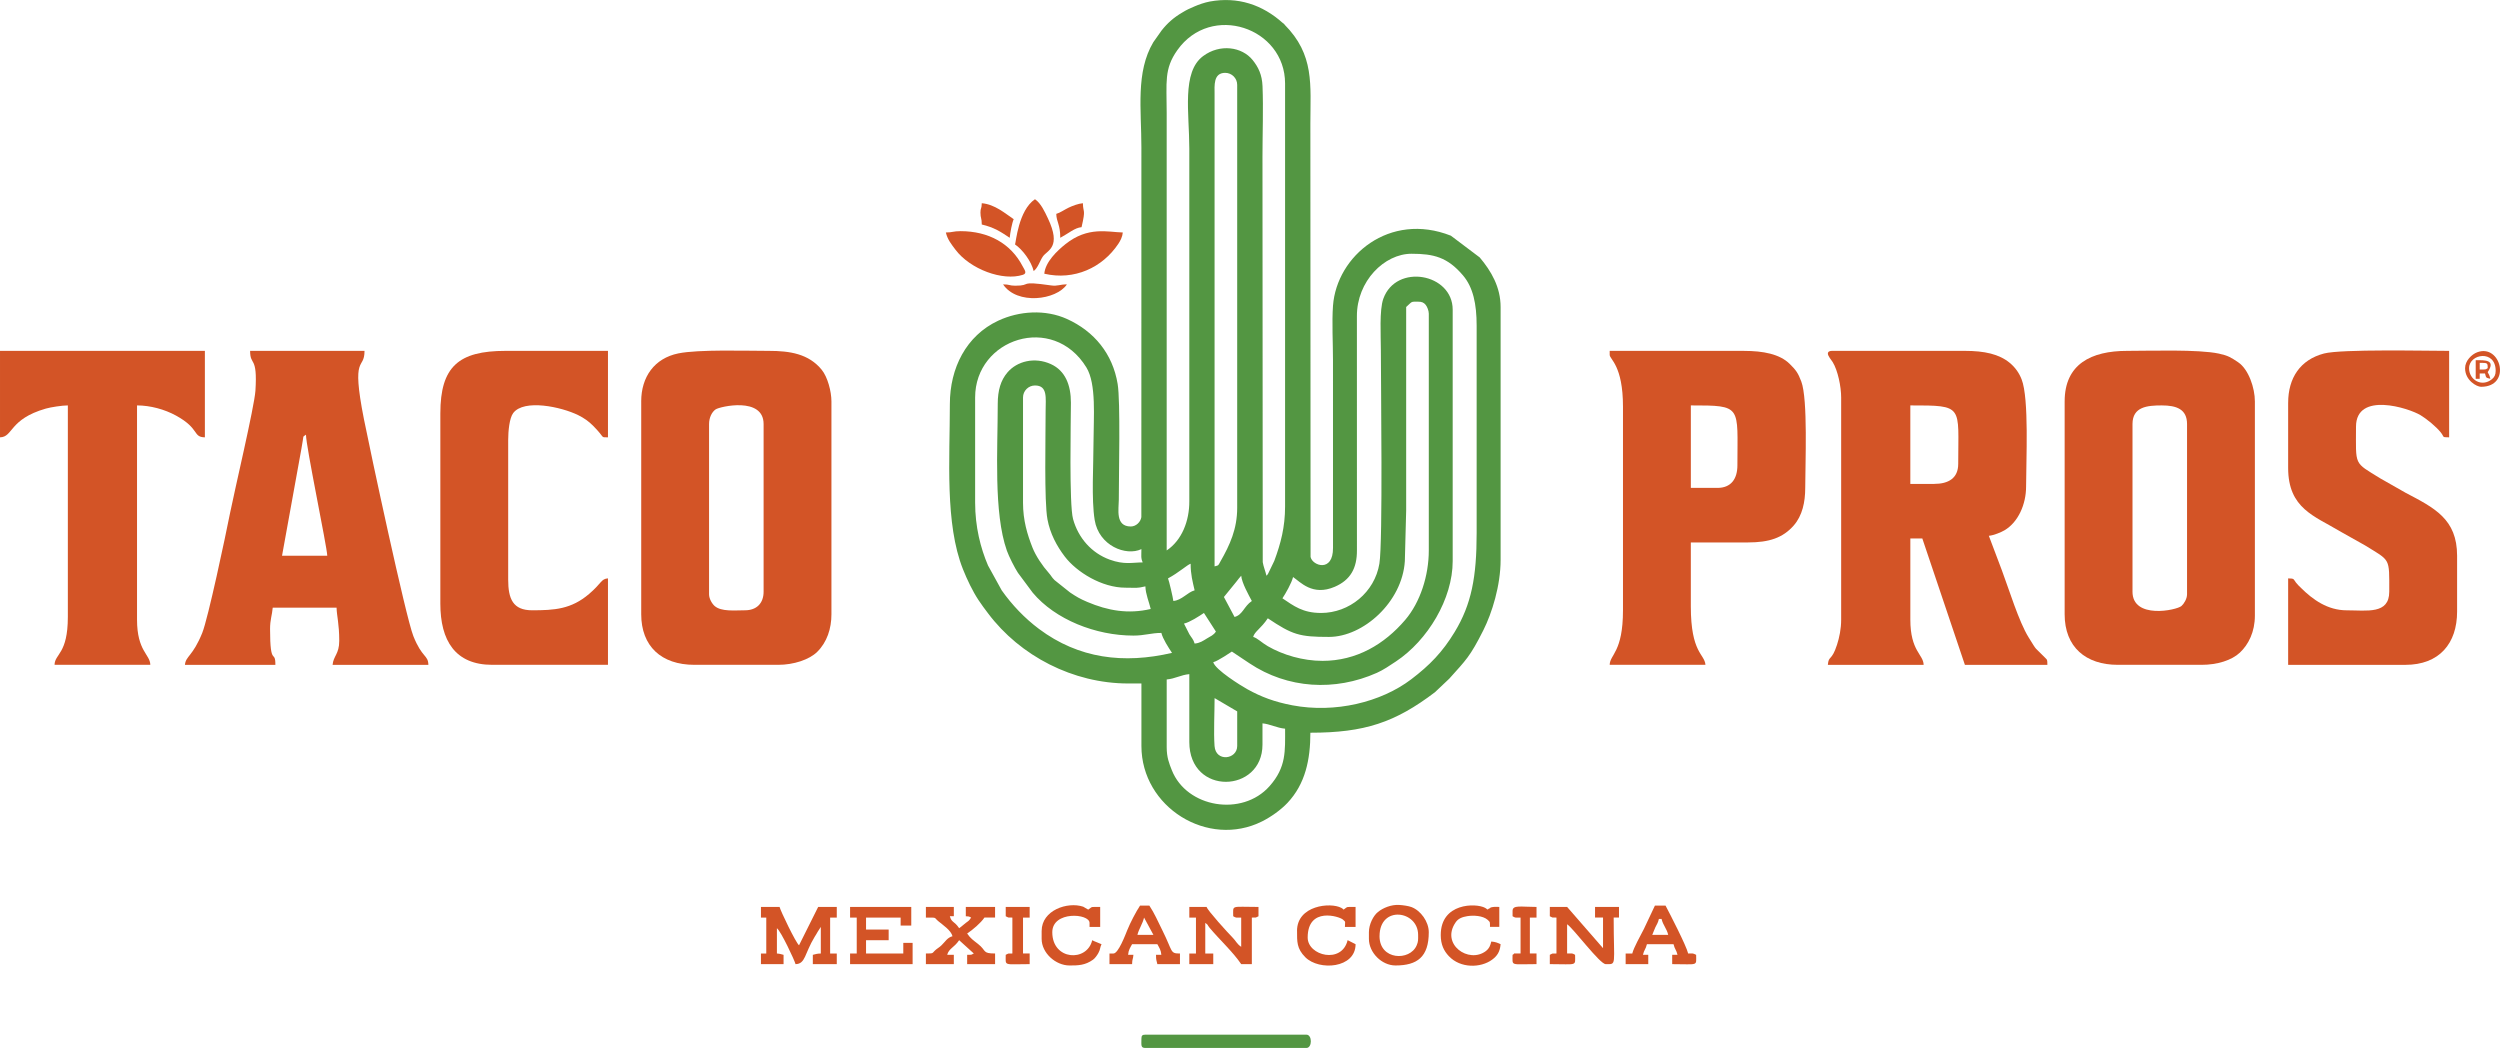 <?xml version="1.0" encoding="UTF-8"?> <svg xmlns="http://www.w3.org/2000/svg" xmlns:xlink="http://www.w3.org/1999/xlink" xmlns:xodm="http://www.corel.com/coreldraw/odm/2003" xml:space="preserve" width="183.017mm" height="76.718mm" version="1.1" style="shape-rendering:geometricPrecision; text-rendering:geometricPrecision; image-rendering:optimizeQuality; fill-rule:evenodd; clip-rule:evenodd" viewBox="0 0 179.316 75.167"> <defs> <style type="text/css"> .fil1 {fill:#D35426} .fil0 {fill:#539642} </style> </defs> <g id="Layer_x0020_1">  <g id="_737532816"> <path class="fil0" d="M83.683 53.602l0 -4.866c0.597,-0.05 1.025,-0.332 1.622,-0.382l0 4.866c0,3.877 5.248,3.679 5.248,0.191l0 -1.527c0.52,0.043 1.045,0.334 1.622,0.382 0,1.593 0.1,2.755 -1.12,4.128 -1.953,2.2 -5.937,1.551 -7.006,-1.155 -0.194,-0.49 -0.366,-0.913 -0.366,-1.637zm3.435 -3.53l0 0c0,1.06 -0.075,2.416 -0.003,3.438 0.083,1.169 1.625,0.967 1.625,-0.003l0 -2.481 -1.622 -0.954zm-2.195 -5.343l0 0c0.422,-0.098 1.074,-0.524 1.431,-0.763l0.859 1.336c-0.176,0.264 -0.366,0.322 -0.649,0.496 -0.27,0.167 -0.504,0.332 -0.878,0.363 -0.079,-0.296 -0.241,-0.441 -0.378,-0.671l-0.385 -0.76zm2.863 -1.908l0 0 0.899 -1.105c0.079,-0.106 0.093,-0.125 0.167,-0.215l0.175 -0.206c0.043,0.512 0.545,1.401 0.763,1.813 -0.572,0.383 -0.645,0.986 -1.24,1.145l-0.763 -1.431zm-4.008 -1.336l0 0c0.759,-0.402 1.402,-0.991 1.622,-1.05 0,0.768 0.142,1.289 0.286,1.908 -0.519,0.139 -0.916,0.713 -1.527,0.763 -0.017,-0.208 -0.317,-1.488 -0.382,-1.622zm11.068 5.916l0 0c-1.385,0 -2.822,-0.422 -3.91,-1.051 -0.453,-0.263 -0.745,-0.584 -1.051,-0.666 0.105,-0.393 0.546,-0.585 1.05,-1.336 1.77,1.185 2.26,1.336 4.389,1.336 2.451,0 5.257,-2.498 5.44,-5.438l0.095 -3.627c0,-4.866 0,-9.733 0,-14.599 0.46,-0.411 0.303,-0.382 0.859,-0.382 0.262,0 0.405,0.062 0.539,0.225 0.106,0.129 0.225,0.421 0.225,0.634l0 16.985c0,1.796 -0.608,3.713 -1.695,4.985 -1.488,1.741 -3.481,2.935 -5.939,2.935zm-7.729 -6.775l0 0 -0 -33.874c-0.001,-0.603 -0.101,-1.527 0.763,-1.527 0.472,0 0.859,0.387 0.859,0.859l0 30.343c0,1.507 -0.519,2.656 -1.206,3.852 -0.169,0.295 -0.09,0.259 -0.417,0.347zm-13.74 -4.58l0 0 0 -7.538c0,-0.472 0.387,-0.859 0.859,-0.859 0.926,0 0.763,0.907 0.763,1.813 -0,1.863 -0.109,6.503 0.131,7.789 0.19,1.019 0.661,1.905 1.243,2.669 0.85,1.115 2.658,2.233 4.351,2.233 0.797,0 0.766,0.06 1.431,-0.095 0.012,0.55 0.27,1.141 0.382,1.622 -1.626,0.379 -3.072,0.122 -4.551,-0.506 -0.54,-0.229 -0.771,-0.37 -1.232,-0.676l-1.115 -0.889c-0.223,-0.223 -0.229,-0.308 -0.426,-0.528 -0.43,-0.479 -0.921,-1.205 -1.156,-1.802 -0.369,-0.938 -0.68,-1.944 -0.68,-3.232zm-1.813 -7.061l0 0c0,-1 0.22,-1.708 0.692,-2.266 0.691,-0.817 1.962,-1.135 3.128,-0.599 1.02,0.468 1.432,1.496 1.428,2.77 -0.004,1.331 -0.132,7.303 0.154,8.338 0.375,1.36 1.328,2.439 2.623,2.911 1.064,0.387 1.631,0.201 2.375,0.201 -0.148,-0.308 -0.095,-0.52 -0.095,-0.954 -1.103,0.529 -3.054,-0.241 -3.352,-2.087 -0.243,-1.503 -0.083,-3.929 -0.083,-5.642 0,-1.697 0.22,-4.111 -0.514,-5.306 -2.404,-3.912 -7.978,-2.061 -7.978,2.157l0 7.538c0,1.744 0.39,3.265 0.924,4.515l0.983 1.784c0.74,1.047 1.647,1.998 2.673,2.766 2.858,2.137 6.083,2.523 9.542,1.718 -0.239,-0.357 -0.665,-1.01 -0.763,-1.431 -0.741,0 -1.188,0.191 -2.004,0.191 -2.705,0 -5.611,-1.149 -7.226,-3.079l-1.058 -1.423c-0.235,-0.358 -0.645,-1.167 -0.795,-1.591 -0.961,-2.724 -0.654,-7.267 -0.654,-10.51zm23.187 14.981l0 0c2.031,0 3.85,-1.482 4.188,-3.541 0.256,-1.558 0.105,-12.805 0.105,-15.352 0,-0.995 -0.115,-2.829 0.175,-3.641 0.917,-2.563 4.977,-1.827 4.977,0.779l0 18.034c0,2.71 -1.791,5.683 -4.065,7.195 -0.434,0.289 -0.915,0.617 -1.374,0.821 -3.009,1.34 -6.403,1.142 -9.141,-0.687l-1.259 -0.84c-0.009,0 -0.989,0.682 -1.336,0.763 0.145,0.542 1.984,1.683 2.449,1.94 0.984,0.546 1.945,0.91 3.235,1.154 3.05,0.577 6.346,-0.218 8.519,-1.869 1.325,-1.007 2.236,-1.948 3.108,-3.381 1.213,-1.994 1.582,-3.959 1.582,-7.101l0 -14.886c0,-1.55 -0.253,-2.747 -0.979,-3.601 -1.113,-1.308 -2.1,-1.552 -3.696,-1.552 -1.94,0 -3.924,1.96 -3.914,4.483l0.002 16.796c0.006,1.275 -0.466,2.123 -1.591,2.608 -1.599,0.69 -2.479,-0.357 -2.99,-0.7 -0.099,0.423 -0.541,1.195 -0.763,1.527 0.806,0.54 1.452,1.05 2.767,1.05zm-11.068 -4.485l0 0c1.082,-0.725 1.629,-2.105 1.622,-3.53l-0 -25.286c0,-2.571 -0.56,-5.489 0.991,-6.643 1.205,-0.896 2.783,-0.671 3.553,0.286 0.4,0.497 0.674,1.046 0.707,1.869 0.066,1.625 -0.003,3.417 -0.003,5.06l0.019 29.084c0.046,0.301 0.194,0.658 0.267,0.973 0.1,-0.115 -0.012,0.054 0.125,-0.161l0.435 -0.901c0.469,-1.258 0.775,-2.436 0.775,-3.9l0 -30.343c0,-4.018 -5.313,-5.809 -7.731,-2.388 -0.958,1.355 -0.761,2.291 -0.761,4.487l0 31.393zm-2.576 -1.718l0 0c-1.13,0 -0.859,-1.26 -0.859,-1.908 0,-1.961 0.125,-7.05 -0.083,-8.314 -0.356,-2.162 -1.679,-3.778 -3.638,-4.664 -1.539,-0.696 -3.413,-0.585 -4.932,0.126 -2.291,1.073 -3.465,3.39 -3.465,5.981 0,3.926 -0.362,8.575 0.94,11.846 0.289,0.726 0.69,1.573 1.12,2.22 0.246,0.371 0.421,0.596 0.68,0.942 2.3,3.063 6.107,5.031 10.046,5.031l0.954 0 0 4.485c0,4.393 4.769,7.352 8.652,5.408 0.653,-0.327 1.352,-0.828 1.822,-1.326 1.286,-1.363 1.644,-3.11 1.644,-5.035 3.885,0 6.072,-0.733 8.931,-2.901l1.03 -0.974c1.211,-1.35 1.492,-1.581 2.444,-3.472 0.621,-1.233 1.24,-3.207 1.24,-5.057l0 -18.13c0,-1.427 -0.673,-2.578 -1.5,-3.558l-2.067 -1.558c-4.396,-1.735 -8.188,1.441 -8.455,5.021 -0.086,1.161 -0.001,2.708 -0.001,3.912l0.002 13.456c0.013,1.798 -1.484,1.288 -1.61,0.652l-0.014 -31.093c0,-2.77 0.311,-4.921 -1.867,-7.102 -0.437,-0.437 0.365,0.329 -0.1,-0.091 -1.47,-1.329 -3.253,-1.917 -5.25,-1.55 -0.353,0.065 -0.818,0.227 -1.085,0.346 -0.16,0.072 -0.278,0.12 -0.462,0.206 -0.152,0.071 -0.245,0.132 -0.429,0.239 -0.613,0.359 -1.062,0.759 -1.48,1.288l-0.592 0.839c-1.274,2.141 -0.855,4.832 -0.855,7.542l-0.003 26.523c-0.052,0.344 -0.376,0.671 -0.76,0.671z"></path> <path class="fil1" d="M138.739 34.709l-1.718 0 0 -5.63c3.862,0 3.435,0.002 3.435,4.198 0,1.019 -0.698,1.431 -1.718,1.431zm-7.633 -9.351l0 0c0,0.182 0.238,0.439 0.344,0.61 0.374,0.601 0.61,1.774 0.61,2.539l0 15.935c0,0.67 -0.13,1.283 -0.297,1.803 -0.387,1.204 -0.599,0.743 -0.657,1.442l6.87 0c-0.017,-0.759 -0.954,-0.972 -0.954,-3.244l0 -5.821 0.859 0 3.054 9.065 5.916 0c-0.009,-0.409 0.012,-0.326 -0.209,-0.555 -0.767,-0.795 -0.459,-0.319 -1.146,-1.43 -0.688,-1.112 -1.394,-3.418 -1.902,-4.777l-0.942 -2.494c0.344,-0.029 0.878,-0.249 1.129,-0.398 0.98,-0.58 1.543,-1.862 1.543,-3.133 0,-1.836 0.223,-6.313 -0.322,-7.693 -0.185,-0.469 -0.458,-0.85 -0.836,-1.168 -0.773,-0.647 -1.84,-0.872 -3.231,-0.872l-9.542 0c-0.156,0 -0.286,0.057 -0.286,0.191z"></path> <path class="fil1" d="M152.957 42.438l0 -12.023c0,-1.244 1.063,-1.336 2.099,-1.336 1.059,0 1.813,0.27 1.813,1.336l0 12.214c0,0.319 -0.219,0.68 -0.402,0.839 -0.345,0.301 -3.511,0.971 -3.511,-1.03zm-4.867 -13.645l0 0 0 15.267c0,2.353 1.516,3.626 3.817,3.626l6.011 0c1.121,0 2.157,-0.325 2.746,-0.88 0.616,-0.581 1.071,-1.488 1.071,-2.65l0 -15.363c0,-0.962 -0.448,-2.302 -1.199,-2.808 -0.503,-0.339 -0.724,-0.481 -1.382,-0.622 -1.477,-0.316 -4.915,-0.196 -6.579,-0.196 -2.586,0 -4.485,0.948 -4.485,3.626z"></path> <path class="fil1" d="M53.435 43.774c-0.734,0 -1.694,0.112 -2.175,-0.306 -0.183,-0.159 -0.402,-0.52 -0.402,-0.839l0 -12.214c0,-0.463 0.204,-0.869 0.474,-1.053 0.293,-0.2 3.438,-0.935 3.438,1.053l0 12.023c0,0.835 -0.501,1.336 -1.336,1.336zm-7.443 -14.981l0 0 0 15.267c0,2.281 1.428,3.626 3.817,3.626l6.011 0c1.105,0 2.226,-0.37 2.793,-0.928 0.706,-0.695 1.023,-1.671 1.023,-2.698l0 -15.267c0,-0.725 -0.28,-1.756 -0.693,-2.265 -0.936,-1.156 -2.3,-1.361 -3.792,-1.361 -1.629,0 -5.054,-0.114 -6.498,0.181 -1.712,0.35 -2.662,1.686 -2.662,3.445z"></path> <path class="fil1" d="M21.946 31.179c0,0.838 1.512,8.045 1.527,8.683l-3.244 0 1.39 -7.675c0.203,-1.065 0.044,-0.801 0.327,-1.008zm-8.683 16.508l0 0 6.489 0c0,-1.159 -0.382,0.22 -0.382,-2.576 0,-0.671 0.145,-0.979 0.191,-1.527l4.58 0c0.014,0.615 0.191,1.14 0.191,2.385 0,0.947 -0.424,1.086 -0.477,1.718l6.87 0c-0.016,-0.725 -0.45,-0.48 -1.08,-2.069 -0.547,-1.381 -3.096,-13.305 -3.54,-15.544 -0.947,-4.773 0.04,-3.457 0.04,-4.906l-8.206 0c0,1.117 0.544,0.304 0.381,2.862 -0.072,1.126 -1.526,7.283 -1.82,8.771 -0.334,1.688 -1.578,7.565 -1.995,8.596 -0.681,1.685 -1.188,1.659 -1.241,2.289z"></path> <path class="fil1" d="M123.186 34.995l-1.908 0 0 -5.916c3.707,0 3.34,0.022 3.34,4.294 0,0.983 -0.459,1.622 -1.431,1.622zm-7.729 -9.542l0 0c0,0.323 0.954,0.751 0.954,3.721l0 14.599c0,3.014 -0.938,3.169 -0.954,3.912l6.87 0c-0.066,-0.797 -1.05,-0.826 -1.05,-4.198l0 -4.58 4.103 0c1.514,0 2.497,-0.328 3.274,-1.211 0.626,-0.712 0.829,-1.691 0.829,-2.701 0,-1.697 0.2,-6.365 -0.284,-7.635 -0.236,-0.62 -0.389,-0.826 -0.835,-1.264 -0.715,-0.702 -1.896,-0.928 -3.27,-0.928l-9.637 0 0 0.286z"></path> <path class="fil1" d="M164.121 28.889l0 4.676c0,2.914 1.903,3.447 3.683,4.524l1.833 1.03c1.838,1.143 1.736,0.85 1.736,3.321 0,1.639 -1.598,1.336 -3.053,1.336 -1.368,0 -2.435,-0.771 -3.268,-1.598 -0.15,-0.149 -0.246,-0.231 -0.371,-0.393 -0.203,-0.265 -0.101,-0.289 -0.56,-0.299l0 6.202 8.397 0c2.46,0 3.721,-1.548 3.721,-3.817l0 -4.008c0,-2.643 -1.63,-3.431 -3.69,-4.516l-1.825 -1.038c-1.921,-1.193 -1.736,-0.854 -1.736,-3.703 0,-2.545 3.784,-1.342 4.638,-0.821 0.457,0.279 1.107,0.813 1.442,1.23 0.287,0.357 0.042,0.342 0.6,0.354l0 -6.202c-1.628,0 -7.722,-0.139 -8.973,0.188 -1.706,0.446 -2.573,1.756 -2.573,3.534z"></path> <path class="fil1" d="M31.584 29.652l0 13.645c0,2.644 1.058,4.389 3.721,4.389l8.302 0 0 -6.202c-0.509,0.042 -0.443,0.344 -1.359,1.122 -1.281,1.09 -2.479,1.168 -4.08,1.168 -1.382,0 -1.718,-0.823 -1.718,-2.195l0 -10.019c0,-0.633 0.087,-1.57 0.359,-1.931 0.77,-1.025 3.454,-0.45 4.667,0.15 0.424,0.21 0.747,0.441 1.059,0.754 0.923,0.926 0.488,0.823 1.072,0.836l0 -6.202 -7.347 0c-3.36,0 -4.676,1.124 -4.676,4.485z"></path> <path class="fil1" d="M-0 31.369c0.952,-0.021 0.642,-1.3 3.282,-2.061 0.361,-0.104 1.181,-0.229 1.584,-0.229l0 15.171c0,2.667 -0.937,2.639 -0.954,3.435l6.87 0c-0.017,-0.759 -0.954,-0.972 -0.954,-3.244l0 -15.362c0.953,0 1.985,0.283 2.8,0.731 1.724,0.947 1.174,1.539 2.067,1.559l0 -6.202 -14.695 0 0 6.202z"></path> <path class="fil1" d="M54.58 65.816l0.382 0 0 2.576 -0.382 0 0 0.763 1.622 0 0 -0.668c-0.218,-0.051 -0.22,-0.074 -0.477,-0.095l0 -1.813c0.288,0.211 1.274,2.313 1.336,2.576 0.722,-0.016 0.638,-0.753 1.375,-1.965 0.102,-0.168 0.109,-0.164 0.214,-0.358l0.224 -0.348 0 1.908c-0.291,0.006 -0.348,0.043 -0.573,0.095l0 0.668 1.718 0 0 -0.763 -0.477 0 0 -2.576 0.477 0 0 -0.763 -1.336 0 -1.372 2.749c-0.228,-0.174 -1.333,-2.48 -1.395,-2.749l-1.336 0 0 0.763z"></path> <path class="fil0" d="M81.87 74.499c0,0.464 -0.065,0.668 0.286,0.668l11.546 0c0.426,0 0.426,-0.954 0,-0.954l-11.546 0c-0.22,0 -0.286,0.066 -0.286,0.286z"></path> <path class="fil1" d="M111.163 65.529l0 0.191c0.253,0.121 0.102,0.087 0.477,0.095l0 2.576c-0.375,0.008 -0.224,-0.026 -0.477,0.095l0 0.668c2.019,0 1.813,0.169 1.813,-0.668 -0.233,-0.131 -0.177,-0.095 -0.573,-0.095l0 -2.099c0.459,0.307 2.349,2.862 2.767,2.862 0.815,0 0.573,0.177 0.573,-3.34l0.382 0 0 -0.763 -1.718 0 0 0.763 0.573 0 0 2.195 -2.576 -2.958 -1.24 0 0 0.477z"></path> <path class="fil1" d="M67.843 16.675c0.118,0.508 0.403,0.853 0.682,1.226 1.056,1.411 3.405,2.279 4.843,1.81 0.335,-0.109 0.114,-0.358 -0.021,-0.618 -0.846,-1.627 -2.436,-2.513 -4.455,-2.513 -0.53,0 -0.566,0.095 -1.05,0.095z"></path> <path class="fil1" d="M74.904 19.633c2.151,0.501 4.168,-0.437 5.305,-2.138 0.154,-0.231 0.299,-0.509 0.325,-0.82 -1.071,-0.024 -2.487,-0.461 -4.12,0.842 -0.595,0.475 -1.441,1.281 -1.51,2.116z"></path> <path class="fil1" d="M66.412 65.816c0.837,0 0.548,-0.026 0.888,0.257 0.337,0.282 0.905,0.645 1.02,1.079 -0.379,0.101 -0.522,0.397 -0.785,0.646 -0.179,0.17 -0.209,0.159 -0.375,0.293 -0.352,0.284 -0.118,0.301 -0.749,0.301l0 0.763 2.004 0 0 -0.668 -0.477 0c0.124,-0.465 0.499,-0.512 0.859,-1.05l1.05 0.954c-0.253,0.122 -0.102,0.087 -0.477,0.095l0 0.668 2.004 0 0 -0.763c-0.937,0 -0.593,-0.189 -1.224,-0.685 -0.331,-0.26 -0.546,-0.398 -0.78,-0.747 0.398,-0.266 0.979,-0.754 1.24,-1.145l0.763 0 0 -0.763 -2.099 0 0 0.668c0.295,0.025 0.18,-0.001 0.382,0.095 -0.157,0.235 -0.16,0.22 -0.381,0.382 -0.197,0.145 -0.28,0.249 -0.478,0.381 -0.356,-0.532 -0.541,-0.384 -0.668,-0.859l0.286 0 0 -0.668 -2.004 0 0 0.763z"></path> <path class="fil1" d="M85.305 65.816l0.477 0 0 2.576 -0.477 0 0 0.763 1.718 0 0 -0.763 -0.573 0 0 -2.195c0.283,0.207 0.089,0.088 0.313,0.355 0.696,0.83 1.688,1.744 2.264,2.603l0.763 0 0 -3.34c0.375,-0.008 0.224,0.026 0.477,-0.095l0 -0.668c-2.019,0 -1.813,-0.169 -1.813,0.668 0.233,0.131 0.177,0.095 0.573,0.095l0 2.099c-0.318,-0.213 -0.37,-0.418 -0.643,-0.693 -0.318,-0.32 -1.77,-1.915 -1.838,-2.169l-1.24 0 0 0.763z"></path> <polygon class="fil1" points="60.973,65.816 61.45,65.816 61.45,68.392 60.973,68.392 60.973,69.155 65.458,69.155 65.458,67.629 64.79,67.629 64.79,68.392 62.118,68.392 62.118,67.438 63.74,67.438 63.74,66.674 62.118,66.674 62.118,65.816 64.599,65.816 64.599,66.388 65.362,66.388 65.362,65.052 60.973,65.052 "></polygon> <path class="fil1" d="M82.06 65.816l0.67 1.239 -1.147 0.001c0.098,-0.418 0.371,-0.786 0.477,-1.24zm-2.195 2.576l0 0 -0.286 0 0 0.763 1.622 0c0.009,-0.419 0.065,-0.297 0.095,-0.668l-0.382 0c0.03,-0.355 0.149,-0.505 0.286,-0.763l1.813 0c0.137,0.259 0.257,0.408 0.286,0.763l-0.382 0c0,0.377 0.03,0.387 0.095,0.668l1.622 0 0 -0.763c-0.73,0 -0.488,-0.116 -1.273,-1.685 -0.309,-0.619 -0.564,-1.215 -0.922,-1.75l-0.668 0c-0.288,0.43 -0.698,1.22 -0.915,1.756 -0.141,0.348 -0.642,1.679 -0.993,1.679z"></path> <path class="fil1" d="M118.987 65.911l0.191 0c0.108,0.464 0.369,0.681 0.477,1.145l-1.145 0c0.091,-0.191 0.116,-0.321 0.222,-0.541 0.128,-0.266 0.186,-0.307 0.255,-0.604zm-1.908 2.481l0 0 -0.477 0 0 0.763 1.622 0 0 -0.668 -0.382 0c0.085,-0.364 0.201,-0.399 0.286,-0.763l1.908 0c0.085,0.364 0.201,0.399 0.286,0.763l-0.382 0 0 0.668c1.912,0 1.718,0.163 1.718,-0.668 -0.265,-0.127 -0.185,-0.095 -0.573,-0.095 -0.129,-0.556 -1.297,-2.821 -1.622,-3.435l-0.763 0 -0.795 1.685c-0.224,0.447 -0.728,1.325 -0.827,1.75z"></path> <path class="fil1" d="M98.95 67.151c0,-2.241 2.767,-1.851 2.767,-0.095 0,0.348 0.018,0.466 -0.105,0.754 -0.488,1.142 -2.663,1.065 -2.663,-0.659zm-0.763 -0.286l0 0 0 0.477c0,0.988 0.921,1.908 1.908,1.908 1.555,0 2.386,-0.608 2.386,-2.385 0,-0.757 -0.58,-1.558 -1.247,-1.806 -0.212,-0.079 -0.599,-0.135 -0.882,-0.151 -0.561,-0.031 -1.148,0.208 -1.517,0.506 -0.331,0.267 -0.648,0.88 -0.648,1.451z"></path> <path class="fil1" d="M72.805 17.534c0.522,0.35 1.172,1.206 1.336,1.908 0.313,-0.229 0.444,-0.739 0.665,-1.052 0.317,-0.448 1.353,-0.637 0.354,-2.734 -0.218,-0.458 -0.501,-1.083 -0.924,-1.367 -1.19,0.797 -1.365,3.106 -1.431,3.244z"></path> <path class="fil1" d="M74.713 66.77l0 0.573c0,1.012 1.005,1.908 2.004,1.908 0.623,0 1.115,-0.011 1.683,-0.416 0.143,-0.102 0.294,-0.318 0.382,-0.477 0.156,-0.282 0.102,-0.375 0.226,-0.633 -0.23,-0.111 -0.434,-0.163 -0.668,-0.286 -0.367,1.574 -2.863,1.457 -2.863,-0.573 0,-1.544 2.672,-1.355 2.672,-0.668l0 0.286 0.763 0 0 -1.431c-0.749,0 -0.507,-0.045 -0.859,0.191l-0.361 -0.211c-1.126,-0.375 -2.978,0.255 -2.978,1.738z"></path> <path class="fil1" d="M93.033 66.77c0,0.768 -0.029,1.266 0.592,1.889 0.99,0.993 3.606,0.796 3.606,-0.935l-0.571 -0.29c-0.407,1.731 -2.865,1.123 -2.865,-0.187 0,-2.239 2.285,-1.51 2.529,-1.288 0.227,0.207 0.143,0.1 0.143,0.525l0.763 0 0 -1.431c-0.749,0 -0.507,-0.045 -0.859,0.191 -0.07,-0.061 -0.038,-0.058 -0.162,-0.125 -0.774,-0.419 -3.178,-0.182 -3.178,1.651z"></path> <path class="fil1" d="M103.339 67.056c0,0.708 0.232,1.152 0.578,1.521 0.837,0.893 2.292,0.858 3.108,0.256 0.364,-0.268 0.563,-0.566 0.608,-1.11 -0.209,-0.1 -0.376,-0.167 -0.668,-0.191 -0.071,0.303 -0.159,0.507 -0.375,0.674 -1.236,0.955 -3.296,-0.484 -2.167,-2.072 0.183,-0.257 0.464,-0.363 0.825,-0.422 0.421,-0.068 1.114,-0.042 1.458,0.266 0.201,0.18 0.157,0.174 0.165,0.503l0.668 0 0 -1.431c-0.12,0 -0.361,-0.013 -0.469,0.009 -0.351,0.071 -0.032,-0 -0.206,0.08 -0.625,0.287 0.347,-0.09 -0.184,0.102 -0.07,-0.061 -0.038,-0.058 -0.162,-0.125 -0.663,-0.358 -3.178,-0.356 -3.178,1.938z"></path> <path class="fil1" d="M72.137 65.529l0 0.191c0.253,0.121 0.102,0.087 0.477,0.095l0 2.576c-0.375,0.008 -0.224,-0.026 -0.477,0.095 0,0.831 -0.195,0.668 1.717,0.668l0 -0.763 -0.477 0 0 -2.576 0.477 0 0 -0.763 -1.717 0 0 0.477z"></path> <path class="fil1" d="M108.491 65.338l0 0.382c0.233,0.131 0.176,0.095 0.573,0.095l0 2.576c-0.753,0 -0.3,-0.04 -0.573,0.095 0,0.831 -0.195,0.668 1.718,0.668l0 -0.763 -0.477 0 0 -2.576 0.477 0 0 -0.763c-1.131,0 -1.718,-0.162 -1.718,0.286z"></path> <path class="fil1" d="M70.324 15.244c0,0.424 0.095,0.374 0.095,0.859 0.883,0.206 1.358,0.522 2.004,0.954 0.028,-0.336 0.171,-1.095 0.286,-1.336 -0.612,-0.41 -1.352,-1.067 -2.29,-1.145 -0.01,0.441 -0.095,0.32 -0.095,0.668z"></path> <path class="fil1" d="M72.805 20.492c-0.424,0 -0.374,-0.095 -0.859,-0.095 0.999,1.492 3.821,1.134 4.58,0 -0.522,0 -0.67,0.141 -1.12,0.077 -2.473,-0.351 -1.301,0.019 -2.601,0.019z"></path> <path class="fil1" d="M75.763 15.339c0.013,0.592 0.286,0.745 0.286,1.718 0.583,-0.309 1.04,-0.723 1.527,-0.763 0.316,-1.357 0.112,-0.972 0.096,-1.718 -0.331,0.028 -0.743,0.186 -1.019,0.317 -0.299,0.142 -0.622,0.375 -0.889,0.447z"></path> <path class="fil1" d="M177.098 26.408c0,-1.038 1.908,-1.356 1.908,0.191 0,0.288 -0.092,0.453 -0.264,0.595 -0.73,0.603 -1.645,0.057 -1.645,-0.786zm-0.286 0l0 0c0,0.884 0.841,1.336 1.145,1.336 2.224,0 1.42,-3.117 -0.278,-2.476 -0.394,0.149 -0.867,0.607 -0.867,1.14z"></path> <path class="fil1" d="M178.147 26.503l-0.286 0 0 -0.477c0.563,0 0.573,-0.007 0.573,0.382 -0.117,0.065 -0.102,0.095 -0.286,0.095zm-0.573 0.668l0 0 0.286 0 0 -0.382 0.382 0c0.088,0.33 0.052,0.294 0.382,0.382 -0.059,-0.251 -0.087,-0.28 -0.191,-0.477 0.602,-0.899 -0.182,-0.859 -0.859,-0.859l0 1.336z"></path> </g> </g> </svg> 